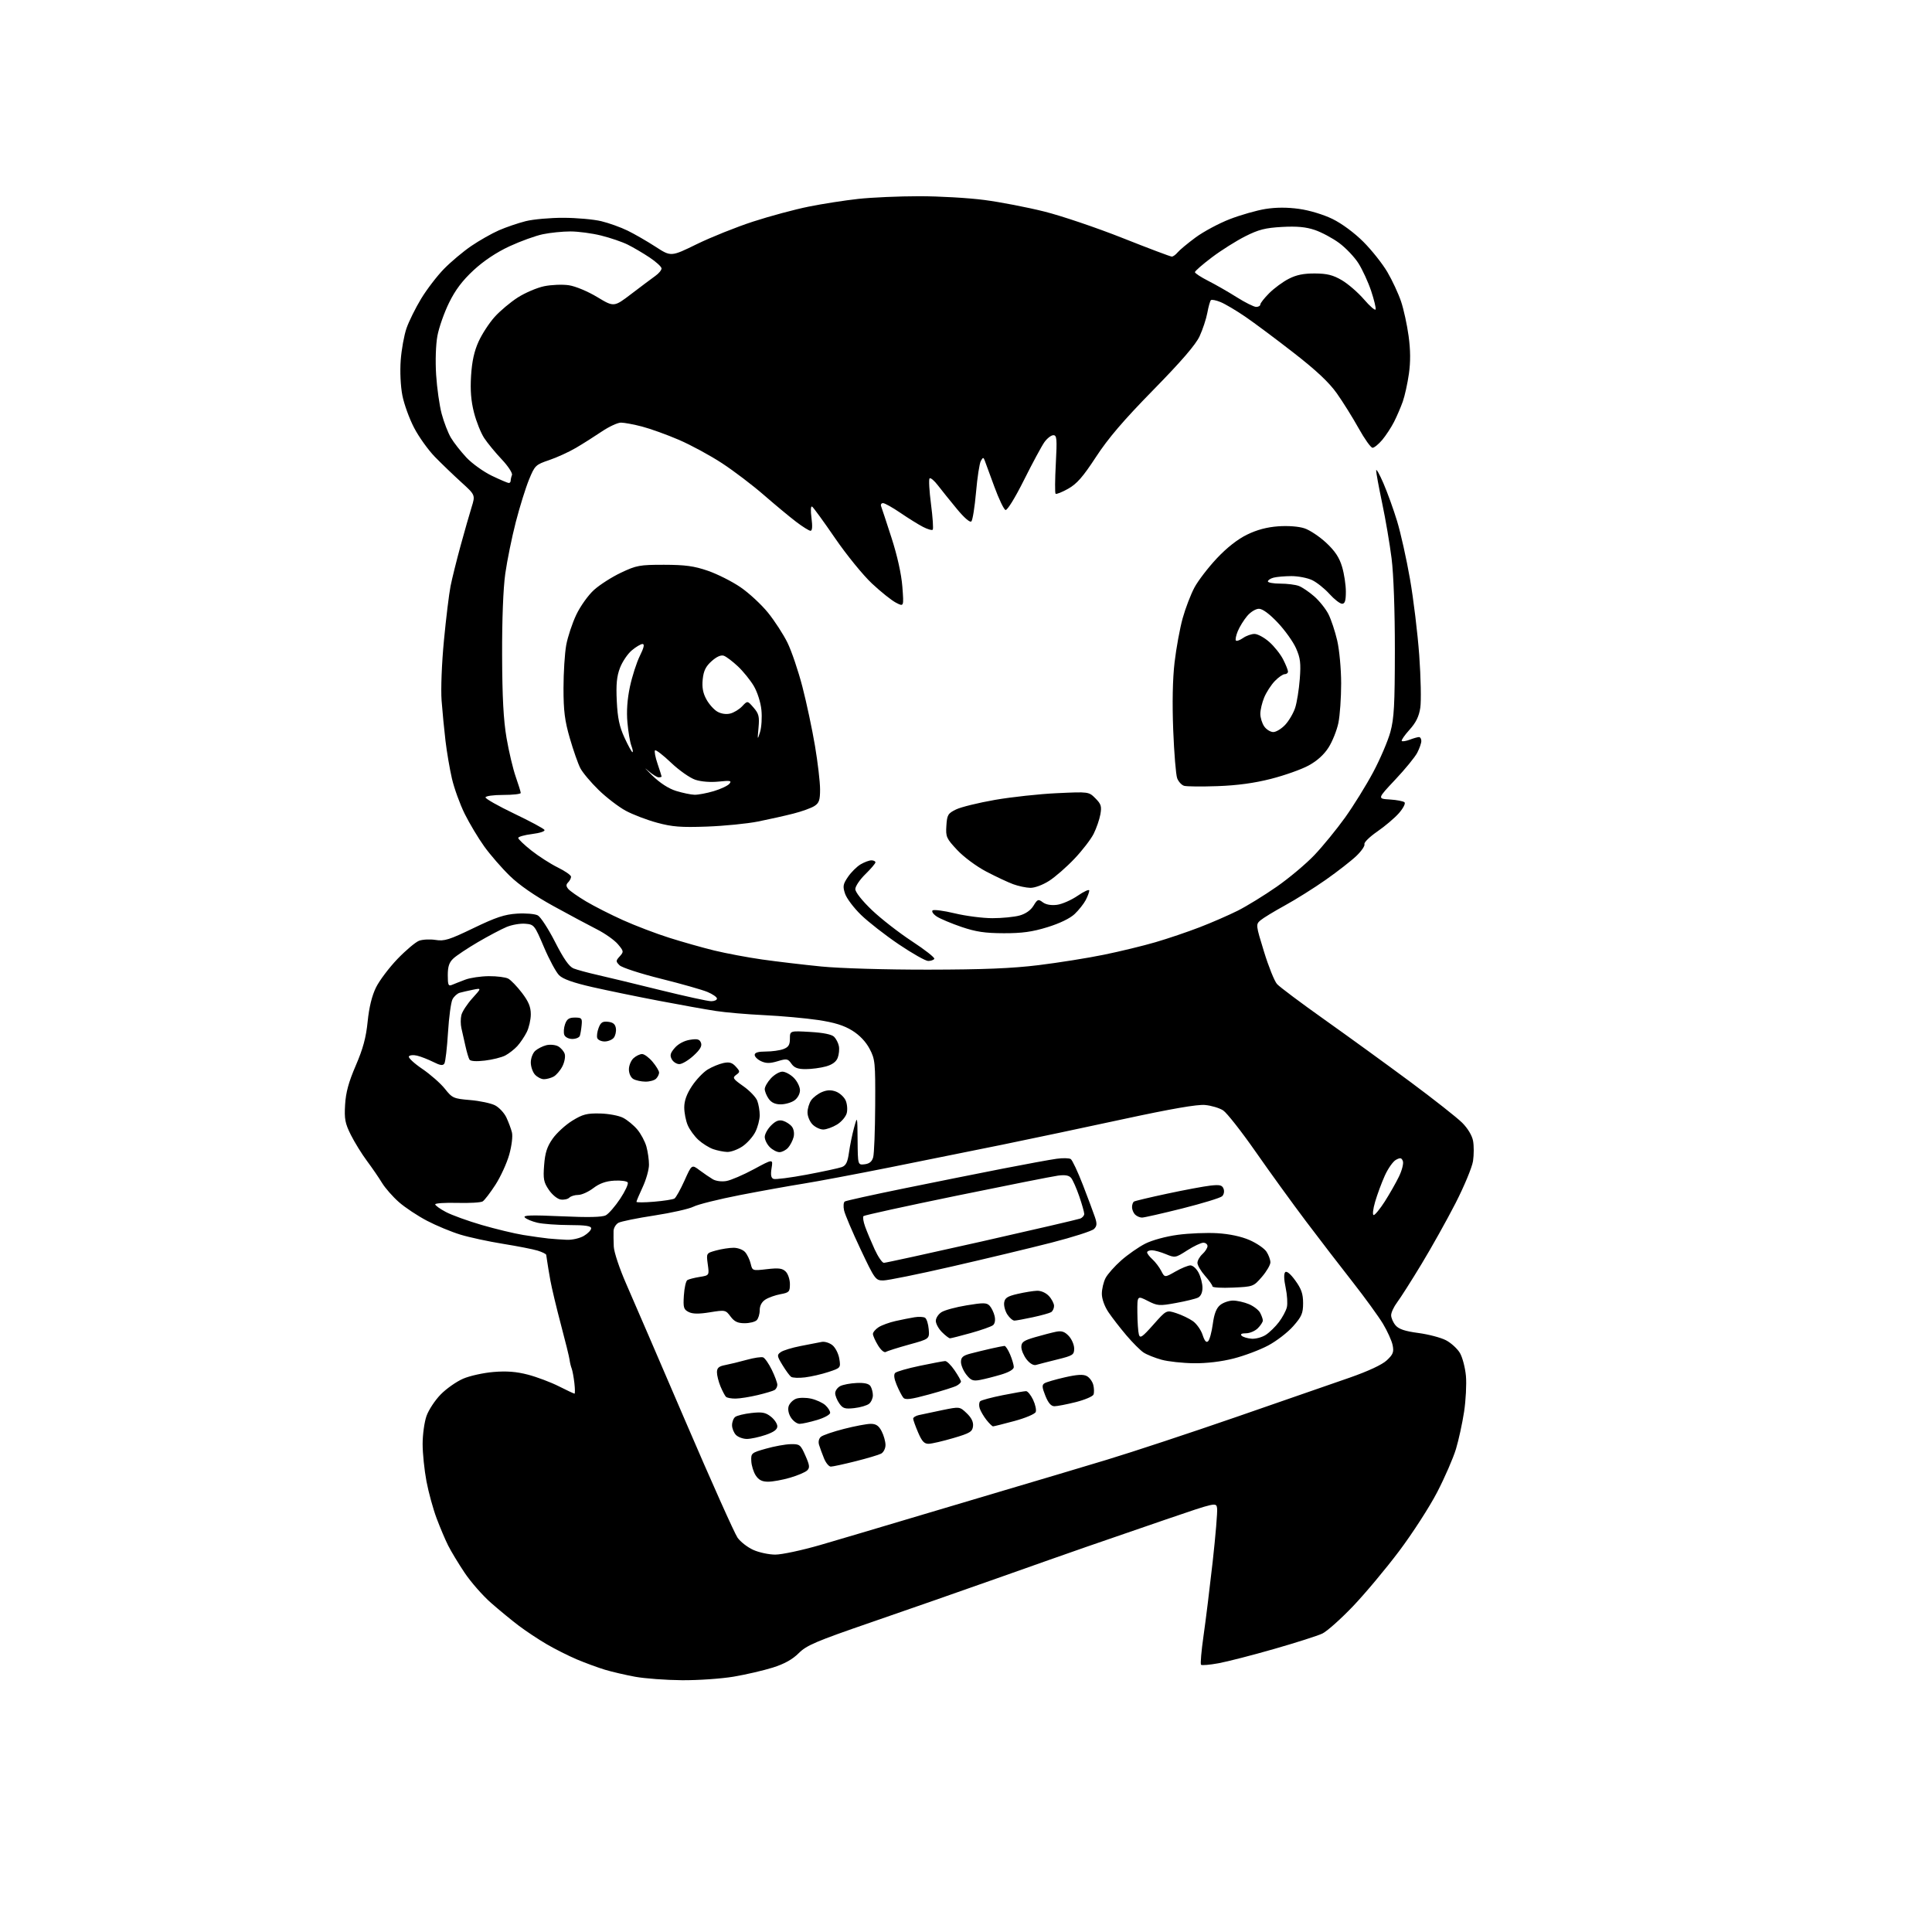<?xml version="1.0" encoding="UTF-8" standalone="no"?>
<svg 
  version="1.1" 
  xmlns="http://www.w3.org/2000/svg" 
  xmlns:xlink="http://www.w3.org/1999/xlink" 
  xmlns:svg="http://www.w3.org/2000/svg"
  xmlns:rdf="http://www.w3.org/1999/02/22-rdf-syntax-ns#"
  xmlns:cc="http://creativecommons.org/ns#"
  xmlns:dc="http://purl.org/dc/elements/1.1/"
  viewBox="0 0 768 768"
  width="768"
  height="768"
>
<style>svg {background-color: white; }</style>"
<path stroke="none" fill="black" fill-rule="evenodd" d="M271.12,667.91C264.73,667.86 256.35,667.24 252.50,666.54C248.65,665.83 243.25,664.58 240.50,663.75C237.75,662.92 232.74,661.08 229.36,659.66C225.99,658.23 220.55,655.50 217.28,653.58C214.01,651.67 209.07,648.39 206.30,646.30C203.53,644.21 198.55,640.12 195.23,637.21C191.91,634.30 187.17,628.90 184.70,625.21C182.23,621.52 179.27,616.63 178.13,614.34C176.98,612.05 174.93,607.20 173.56,603.55C172.19,599.91 170.37,593.30 169.53,588.86C168.69,584.41 168.00,577.74 168.00,574.02C168.00,570.30 168.69,565.28 169.54,562.88C170.39,560.47 172.93,556.61 175.19,554.31C177.45,552.00 181.46,549.19 184.11,548.05C186.75,546.91 192.20,545.71 196.21,545.38C201.47,544.95 205.29,545.25 209.92,546.46C213.45,547.39 218.95,549.46 222.14,551.07C225.33,552.68 228.14,554.00 228.38,554.00C228.61,554.00 228.59,552.09 228.32,549.75C228.05,547.41 227.57,544.83 227.25,544.00C226.92,543.17 226.54,541.60 226.41,540.50C226.27,539.40 224.72,533.10 222.96,526.50C221.21,519.90 219.33,512.02 218.78,509.00C218.24,505.98 217.68,502.60 217.53,501.50C217.38,500.40 217.20,499.20 217.13,498.83C217.06,498.46 215.54,497.70 213.75,497.15C211.96,496.59 205.78,495.38 200.00,494.45C194.22,493.52 186.57,491.87 183.00,490.78C179.43,489.69 173.46,487.22 169.75,485.28C166.04,483.34 161.00,480.00 158.56,477.85C156.12,475.70 153.11,472.27 151.86,470.22C150.62,468.17 147.93,464.25 145.88,461.50C143.83,458.75 140.95,454.09 139.47,451.14C137.18,446.56 136.84,444.82 137.18,439.14C137.47,434.25 138.59,430.14 141.43,423.56C144.31,416.87 145.51,412.46 146.15,406.06C146.73,400.38 147.85,395.81 149.48,392.50C150.84,389.75 154.67,384.68 157.98,381.22C161.30,377.77 165.17,374.51 166.57,373.97C167.98,373.44 170.94,373.29 173.15,373.64C176.64,374.20 178.58,373.59 188.24,368.93C197.12,364.64 200.57,363.50 205.53,363.18C208.94,362.96 212.65,363.28 213.78,363.88C214.90,364.48 218.00,369.25 220.66,374.47C224.06,381.14 226.24,384.26 228.00,384.97C229.38,385.52 233.65,386.68 237.50,387.55C241.35,388.42 252.57,391.13 262.43,393.57C272.30,396.00 281.41,398.00 282.68,398.00C283.96,398.00 285.00,397.53 285.00,396.95C285.00,396.37 283.31,395.19 281.25,394.33C279.19,393.46 270.85,391.09 262.72,389.06C254.60,387.04 247.20,384.63 246.29,383.72C244.75,382.18 244.75,381.93 246.36,380.16C248.00,378.34 247.96,378.11 245.63,375.34C244.28,373.74 240.55,371.09 237.34,369.46C234.13,367.83 226.33,363.66 220.00,360.18C212.58,356.10 206.43,351.85 202.66,348.18C199.45,345.06 194.88,339.80 192.51,336.50C190.13,333.20 186.63,327.35 184.72,323.50C182.82,319.65 180.54,313.35 179.65,309.50C178.76,305.65 177.61,298.90 177.09,294.50C176.57,290.10 175.87,282.90 175.54,278.50C175.20,273.93 175.60,263.63 176.48,254.50C177.32,245.70 178.50,236.03 179.10,233.00C179.70,229.97 181.49,222.78 183.07,217.00C184.65,211.22 186.63,204.31 187.46,201.64C188.97,196.78 188.97,196.78 183.31,191.64C180.20,188.81 175.49,184.29 172.86,181.59C170.23,178.88 166.52,173.71 164.63,170.09C162.73,166.46 160.63,160.67 159.95,157.20C159.23,153.52 158.96,147.70 159.29,143.20C159.60,138.97 160.64,133.25 161.59,130.50C162.54,127.75 165.16,122.46 167.41,118.74C169.66,115.03 173.75,109.69 176.50,106.88C179.25,104.07 184.12,99.98 187.33,97.79C190.53,95.61 195.48,92.80 198.33,91.55C201.17,90.31 205.97,88.67 209.00,87.91C212.03,87.16 218.78,86.56 224.00,86.58C229.22,86.59 235.97,87.20 239.00,87.92C242.03,88.65 246.75,90.34 249.50,91.69C252.25,93.03 257.25,95.92 260.62,98.10C266.74,102.07 266.74,102.07 277.03,97.03C282.69,94.27 292.76,90.23 299.41,88.07C306.06,85.91 316.00,83.23 321.50,82.13C327.00,81.02 335.87,79.64 341.21,79.06C346.55,78.48 357.44,78.00 365.41,78.00C373.38,78.00 385.04,78.67 391.32,79.50C397.60,80.32 408.31,82.39 415.12,84.09C421.93,85.79 435.90,90.52 446.17,94.59C456.44,98.67 465.28,102.00 465.80,102.00C466.33,102.00 467.37,101.25 468.13,100.33C468.88,99.41 472.10,96.73 475.27,94.39C478.45,92.05 484.57,88.77 488.87,87.11C493.17,85.45 499.54,83.63 503.02,83.07C507.23,82.40 511.71,82.38 516.42,83.04C520.54,83.61 526.10,85.29 529.72,87.06C533.40,88.86 538.39,92.55 541.96,96.12C545.28,99.44 549.58,104.86 551.51,108.16C553.45,111.46 555.89,116.72 556.94,119.83C557.99,122.95 559.34,129.13 559.94,133.57C560.70,139.11 560.74,143.81 560.06,148.59C559.52,152.41 558.42,157.38 557.63,159.62C556.84,161.86 555.27,165.50 554.15,167.71C553.02,169.92 550.91,173.14 549.46,174.87C548.01,176.59 546.27,178.00 545.61,178.00C544.94,178.00 542.45,174.51 540.08,170.25C537.71,165.99 533.80,159.73 531.40,156.35C528.33,152.02 523.26,147.25 514.27,140.26C507.25,134.79 498.57,128.32 495.00,125.88C491.43,123.44 487.02,120.83 485.22,120.09C483.41,119.34 481.67,119.00 481.35,119.32C481.02,119.64 480.38,121.91 479.93,124.37C479.47,126.82 478.09,131.00 476.86,133.66C475.31,137.01 469.67,143.56 458.46,155.00C446.64,167.06 440.51,174.23 435.66,181.66C430.47,189.60 428.06,192.35 424.58,194.30C422.13,195.67 419.89,196.56 419.61,196.27C419.32,195.99 419.36,190.63 419.70,184.38C420.23,174.40 420.11,173.00 418.72,173.00C417.85,173.00 416.25,174.25 415.16,175.77C414.08,177.30 410.42,184.07 407.04,190.84C403.47,197.98 400.39,202.96 399.70,202.73C399.05,202.52 397.04,198.32 395.25,193.42C393.45,188.51 391.73,183.82 391.42,183.00C390.95,181.73 390.72,181.76 389.90,183.23C389.36,184.18 388.50,189.77 387.99,195.65C387.47,201.54 386.64,206.76 386.13,207.27C385.58,207.82 383.29,205.84 380.36,202.29C377.69,199.06 374.31,194.86 372.85,192.96C371.40,191.05 369.90,189.80 369.52,190.16C369.15,190.53 369.40,195.14 370.09,200.41C370.78,205.68 371.08,210.25 370.77,210.57C370.45,210.89 368.70,210.38 366.89,209.44C365.08,208.51 361.05,206.00 357.93,203.87C354.81,201.74 351.70,200.00 351.02,200.00C350.34,200.00 350.00,200.56 350.26,201.25C350.53,201.94 352.39,207.61 354.41,213.85C356.71,220.99 358.31,228.18 358.70,233.21C359.31,241.21 359.31,241.21 356.18,239.59C354.45,238.70 350.15,235.27 346.62,231.96C343.09,228.66 336.50,220.56 331.97,213.96C327.45,207.36 323.33,201.70 322.83,201.39C322.28,201.06 322.18,202.90 322.58,205.91C323.02,209.23 322.89,211.00 322.21,211.00C321.63,211.00 319.05,209.39 316.48,207.43C313.90,205.47 308.13,200.67 303.65,196.78C299.17,192.88 291.69,187.19 287.02,184.14C282.36,181.08 274.65,176.90 269.89,174.85C265.13,172.80 258.53,170.42 255.22,169.56C251.92,168.70 248.15,168.00 246.84,168.00C245.54,168.00 242.12,169.58 239.24,171.52C236.37,173.46 231.74,176.39 228.95,178.03C226.17,179.67 221.37,181.86 218.29,182.90C212.92,184.72 212.60,185.02 210.29,190.65C208.97,193.87 206.60,201.45 205.04,207.50C203.48,213.55 201.60,222.78 200.86,228.00C200.03,233.90 199.55,246.22 199.60,260.50C199.65,277.12 200.14,286.22 201.35,293.31C202.27,298.70 203.92,305.66 205.01,308.77C206.10,311.88 207.00,314.78 207.00,315.22C207.00,315.65 203.85,316.00 200.00,316.00C196.07,316.00 193.00,316.43 193.00,316.99C193.00,317.53 198.13,320.43 204.41,323.44C210.69,326.44 216.09,329.34 216.42,329.88C216.77,330.44 214.70,331.14 211.51,331.54C208.48,331.92 206.00,332.62 206.00,333.09C206.00,333.57 208.36,335.82 211.25,338.11C214.14,340.39 218.86,343.42 221.75,344.84C224.64,346.26 227.00,347.91 227.00,348.51C227.00,349.11 226.48,350.12 225.84,350.76C224.97,351.63 224.98,352.27 225.89,353.37C226.56,354.17 229.75,356.40 232.98,358.33C236.21,360.25 242.83,363.61 247.68,365.79C252.53,367.97 260.77,371.12 266.00,372.77C271.23,374.43 279.32,376.72 284.00,377.86C288.68,378.99 297.23,380.60 303.00,381.42C308.77,382.24 319.35,383.49 326.50,384.20C333.94,384.93 352.12,385.47 369.00,385.45C390.82,385.42 402.24,384.96 412.85,383.66C420.74,382.69 432.44,380.83 438.85,379.51C445.26,378.20 454.49,375.96 459.36,374.53C464.23,373.11 472.12,370.44 476.90,368.59C481.68,366.75 488.49,363.78 492.04,362.00C495.60,360.21 502.55,355.94 507.50,352.49C512.45,349.05 519.22,343.36 522.54,339.86C525.86,336.36 531.32,329.68 534.68,325.00C538.03,320.32 543.05,312.22 545.84,307.00C548.63,301.77 551.71,294.57 552.69,291.00C554.17,285.57 554.46,280.23 554.48,258.50C554.49,242.80 553.98,228.34 553.18,222.00C552.45,216.22 550.77,206.32 549.43,200.00C548.10,193.68 547.02,187.82 547.04,187.00C547.06,186.18 548.36,188.47 549.93,192.10C551.50,195.73 553.95,202.50 555.36,207.14C556.78,211.78 559.08,222.09 560.47,230.04C561.87,237.99 563.53,251.70 564.17,260.50C564.80,269.30 564.99,278.67 564.59,281.33C564.06,284.83 562.87,287.24 560.29,290.10C558.32,292.28 556.95,294.28 557.22,294.55C557.50,294.83 558.94,294.59 560.43,294.03C561.91,293.46 563.55,293.00 564.07,293.00C564.58,293.00 565.00,293.70 565.00,294.55C565.00,295.40 564.27,297.51 563.38,299.22C562.50,300.94 558.56,305.76 554.63,309.92C547.50,317.50 547.50,317.50 552.50,317.81C555.25,317.98 557.87,318.49 558.33,318.94C558.78,319.39 557.77,321.33 556.09,323.25C554.40,325.17 550.52,328.46 547.47,330.56C544.43,332.66 542.14,334.91 542.39,335.56C542.64,336.22 541.19,338.33 539.17,340.26C537.15,342.19 531.67,346.46 527.00,349.74C522.33,353.02 515.01,357.61 510.75,359.94C506.48,362.28 502.13,364.93 501.06,365.84C499.17,367.47 499.19,367.68 502.46,378.30C504.28,384.24 506.61,390.03 507.64,391.18C508.66,392.32 517.15,398.68 526.50,405.31C535.85,411.94 551.17,423.06 560.55,430.01C569.93,436.97 579.24,444.31 581.25,446.32C583.44,448.51 585.17,451.38 585.56,453.49C585.93,455.43 585.92,459.05 585.55,461.54C585.17,464.03 582.04,471.56 578.60,478.28C575.15,485.00 569.06,495.90 565.06,502.50C561.07,509.10 556.72,515.93 555.40,517.68C554.08,519.43 553.00,521.75 553.00,522.82C553.00,523.90 553.79,525.71 554.75,526.84C556.03,528.35 558.47,529.17 563.79,529.88C567.80,530.41 572.75,531.71 574.79,532.77C576.83,533.83 579.33,536.12 580.35,537.85C581.36,539.59 582.43,543.68 582.73,546.94C583.02,550.20 582.69,556.61 582.00,561.18C581.30,565.76 579.85,572.42 578.77,576.00C577.69,579.58 574.34,587.29 571.31,593.14C568.29,598.99 561.48,609.53 556.19,616.57C550.90,623.61 542.61,633.52 537.77,638.58C532.93,643.64 527.47,648.50 525.64,649.37C523.81,650.24 515.23,652.98 506.57,655.46C497.91,657.95 487.95,660.51 484.42,661.16C480.90,661.81 477.75,662.08 477.43,661.77C477.11,661.45 477.56,656.31 478.41,650.34C479.27,644.38 480.91,631.08 482.06,620.79C483.20,610.49 484.00,600.97 483.82,599.61C483.50,597.16 483.50,597.16 463.50,604.00C452.50,607.77 438.32,612.65 432.00,614.85C425.68,617.04 409.48,622.75 396.00,627.53C382.52,632.30 360.16,640.12 346.29,644.89C324.28,652.48 320.63,654.03 317.48,657.18C315.00,659.66 311.79,661.44 307.19,662.89C303.51,664.05 296.50,665.67 291.62,666.50C286.73,667.32 277.51,667.96 271.12,667.91zM308.17,617.98C310.73,617.99 318.83,616.26 326.17,614.13C333.50,611.99 347.82,607.75 358.00,604.70C368.18,601.64 386.62,596.16 399.00,592.50C411.38,588.85 429.82,583.35 440.00,580.27C450.18,577.19 473.35,569.53 491.50,563.25C509.65,556.97 529.85,549.96 536.40,547.68C543.91,545.06 549.40,542.50 551.27,540.75C553.78,538.40 554.14,537.47 553.60,534.75C553.24,532.97 551.50,529.12 549.73,526.18C547.95,523.25 542.56,515.82 537.74,509.67C532.91,503.53 524.56,492.65 519.16,485.50C513.77,478.35 504.75,465.90 499.13,457.83C493.50,449.77 487.70,442.38 486.23,441.41C484.76,440.45 481.52,439.48 479.03,439.25C475.94,438.96 465.60,440.76 446.50,444.88C431.10,448.21 409.50,452.77 398.50,455.02C387.50,457.26 367.36,461.33 353.74,464.05C340.12,466.77 324.59,469.69 319.24,470.54C313.88,471.39 302.59,473.42 294.15,475.06C285.71,476.71 277.41,478.77 275.69,479.66C273.98,480.54 266.99,482.12 260.16,483.17C253.33,484.21 246.90,485.52 245.87,486.07C244.84,486.62 243.96,488.07 243.90,489.29C243.85,490.50 243.89,493.30 243.98,495.50C244.08,497.76 246.26,504.29 248.99,510.50C251.65,516.55 262.20,541.03 272.45,564.90C282.69,588.77 292.03,609.63 293.19,611.26C294.35,612.90 297.15,615.07 299.40,616.09C301.66,617.12 305.60,617.97 308.17,617.98zM305.34,589.00C302.94,589.00 301.61,588.33 300.42,586.52C299.53,585.16 298.73,582.59 298.65,580.80C298.50,577.66 298.69,577.50 304.50,575.86C307.80,574.92 312.21,574.12 314.31,574.08C317.90,574.00 318.23,574.26 320.15,578.62C321.86,582.48 321.98,583.44 320.85,584.53C320.11,585.24 317.06,586.54 314.07,587.41C311.08,588.29 307.15,589.00 305.34,589.00zM330.26,583.00C329.51,583.00 328.30,581.54 327.57,579.75C326.84,577.96 325.95,575.55 325.60,574.39C325.21,573.12 325.50,571.83 326.34,571.14C327.09,570.51 331.23,569.09 335.52,568.00C339.81,566.90 344.59,566.00 346.13,566.00C348.24,566.00 349.33,566.74 350.47,568.95C351.31,570.57 352.00,573.03 352.00,574.42C352.00,575.80 351.21,577.34 350.25,577.85C349.29,578.35 344.70,579.72 340.06,580.88C335.42,582.05 331.01,583.00 330.26,583.00zM369.21,573.93C367.42,573.98 366.50,573.01 364.96,569.42C363.88,566.90 363.00,564.43 363.00,563.94C363.00,563.44 364.01,562.80 365.25,562.52C366.49,562.23 370.65,561.35 374.50,560.56C381.50,559.13 381.50,559.13 384.29,561.79C386.18,563.59 386.99,565.27 386.79,566.95C386.54,569.13 385.54,569.73 379.00,571.65C374.88,572.86 370.47,573.89 369.21,573.93zM296.89,572.00C295.38,572.00 293.44,571.29 292.57,570.43C291.71,569.56 291.00,567.82 291.00,566.55C291.00,565.28 291.56,563.80 292.25,563.26C292.94,562.72 295.83,562.01 298.68,561.69C302.94,561.21 304.33,561.47 306.43,563.13C307.85,564.24 309.00,565.97 309.00,566.98C309.00,568.27 307.61,569.28 304.32,570.41C301.75,571.28 298.41,572.00 296.89,572.00zM394.75,567.00C394.42,567.00 393.23,565.84 392.11,564.42C391.00,563.00 389.79,560.93 389.44,559.82C389.09,558.71 389.18,557.44 389.65,557.01C390.12,556.58 394.14,555.50 398.60,554.61C403.05,553.72 407.22,553.00 407.87,553.00C408.51,553.00 409.76,554.53 410.66,556.41C411.55,558.28 412.03,560.47 411.72,561.28C411.41,562.09 407.66,563.68 403.26,564.87C398.92,566.04 395.09,567.00 394.75,567.00zM317.84,566.00C316.85,566.00 315.32,564.90 314.44,563.55C313.47,562.07 313.10,560.26 313.50,558.99C313.87,557.83 315.20,556.50 316.45,556.02C317.71,555.54 320.40,555.53 322.44,555.99C324.48,556.45 327.01,557.61 328.07,558.57C329.13,559.53 330.00,560.90 330.00,561.62C330.00,562.33 327.67,563.61 324.82,564.46C321.97,565.31 318.83,566.00 317.84,566.00zM339.64,559.74C335.89,560.16 335.04,559.90 333.64,557.89C332.74,556.61 332.00,554.77 332.00,553.81C332.00,552.85 332.89,551.60 333.97,551.01C335.06,550.43 338.01,549.87 340.53,549.76C343.64,549.62 345.41,550.03 346.04,551.03C346.55,551.84 346.98,553.46 346.98,554.63C346.99,555.80 346.32,557.32 345.50,558.00C344.67,558.69 342.04,559.47 339.64,559.74zM419.15,559.00C417.82,559.00 416.70,557.71 415.55,554.84C414.21,551.48 414.14,550.53 415.20,549.87C415.91,549.42 419.55,548.36 423.28,547.51C428.20,546.39 430.60,546.25 432.02,547.01C433.10,547.59 434.26,549.17 434.60,550.53C434.94,551.88 434.98,553.61 434.69,554.35C434.41,555.10 431.23,556.45 427.63,557.36C424.03,558.26 420.22,559.00 419.15,559.00zM369.30,554.31C362.07,556.29 359.88,556.57 359.07,555.59C358.51,554.91 357.33,552.63 356.45,550.54C355.41,548.05 355.20,546.40 355.85,545.75C356.39,545.21 360.80,543.94 365.66,542.93C370.52,541.91 375.05,541.06 375.71,541.04C376.38,541.02 378.07,542.68 379.46,544.73C380.86,546.78 382.00,548.79 382.00,549.20C382.00,549.60 381.21,550.35 380.25,550.86C379.29,551.38 374.36,552.93 369.30,554.31zM292.42,555.96C290.72,555.98 288.99,555.66 288.58,555.25C288.16,554.84 287.19,552.98 286.41,551.13C285.64,549.27 285.00,546.74 285.00,545.51C285.00,543.77 285.73,543.12 288.25,542.64C290.04,542.30 293.88,541.37 296.79,540.56C299.70,539.75 302.65,539.31 303.36,539.58C304.06,539.85 305.62,542.10 306.82,544.56C308.02,547.03 309.00,549.69 309.00,550.47C309.00,551.25 308.51,552.18 307.92,552.55C307.32,552.92 304.29,553.83 301.17,554.57C298.05,555.32 294.11,555.94 292.42,555.96zM389.56,548.55C386.79,549.07 385.94,548.74 384.14,546.45C382.96,544.95 382.00,542.68 382.00,541.40C382.00,539.56 382.78,538.87 385.75,538.08C387.81,537.54 391.52,536.63 394.00,536.07C396.48,535.51 398.86,535.04 399.30,535.02C399.74,535.01 400.75,536.56 401.55,538.47C402.35,540.38 403.00,542.61 403.00,543.43C403.00,544.36 401.09,545.49 397.92,546.43C395.13,547.26 391.37,548.22 389.56,548.55zM320.00,547.53C317.52,547.84 315.03,547.73 314.45,547.29C313.87,546.86 312.33,544.75 311.03,542.61C308.85,539.02 308.79,538.62 310.34,537.50C311.26,536.82 314.82,535.73 318.26,535.06C321.69,534.40 325.47,533.66 326.65,533.43C327.83,533.20 329.75,533.80 330.93,534.76C332.10,535.72 333.32,538.13 333.64,540.13C334.22,543.74 334.18,543.78 329.36,545.37C326.69,546.26 322.48,547.23 320.00,547.53zM411.85,542.58C410.85,542.88 409.37,542.02 408.10,540.40C406.95,538.93 406.00,536.70 406.00,535.44C406.00,533.52 406.89,532.88 411.47,531.55C414.47,530.68 418.24,529.70 419.84,529.38C422.05,528.94 423.24,529.35 424.87,531.09C426.04,532.35 427.00,534.59 427.00,536.07C427.00,538.56 426.50,538.88 420.25,540.42C416.54,541.34 412.76,542.31 411.85,542.58zM474.59,541.91C470.14,541.86 464.35,541.23 461.72,540.51C459.09,539.78 455.89,538.50 454.60,537.66C453.32,536.82 450.23,533.73 447.75,530.81C445.27,527.89 442.06,523.75 440.62,521.61C439.07,519.31 438.00,516.33 438.00,514.31C438.00,512.44 438.66,509.62 439.47,508.06C440.27,506.51 443.09,503.33 445.72,501.01C448.35,498.69 452.64,495.70 455.26,494.37C458.01,492.98 463.47,491.49 468.17,490.86C472.65,490.25 479.73,489.97 483.91,490.22C488.72,490.51 493.41,491.51 496.70,492.94C499.56,494.19 502.60,496.27 503.45,497.57C504.30,498.87 505.00,500.77 505.00,501.80C505.00,502.83 503.48,505.42 501.63,507.57C498.29,511.43 498.16,511.48 490.13,511.84C485.66,512.05 481.99,511.83 481.98,511.36C481.98,510.89 480.63,508.98 478.98,507.11C477.34,505.25 476.00,502.96 476.00,502.02C476.00,501.08 476.90,499.50 478.00,498.50C479.10,497.50 480.00,496.08 480.00,495.35C480.00,494.61 479.25,494.00 478.34,494.00C477.42,494.00 474.54,495.37 471.92,497.05C467.28,500.03 467.09,500.06 463.46,498.55C461.42,497.70 458.91,497.00 457.88,497.00C456.85,497.00 456.00,497.38 456.00,497.85C456.00,498.31 456.95,499.55 458.10,500.59C459.26,501.64 460.83,503.71 461.60,505.19C462.99,507.89 462.99,507.89 467.25,505.46C469.59,504.12 472.28,503.02 473.22,503.01C474.17,503.01 475.64,504.33 476.47,505.95C477.31,507.57 478.00,510.26 478.00,511.92C478.00,513.79 477.34,515.26 476.25,515.81C475.29,516.29 471.33,517.26 467.45,517.96C460.84,519.17 460.14,519.11 456.24,517.12C452.07,515.00 452.07,515.00 452.12,521.75C452.15,525.46 452.42,529.39 452.72,530.47C453.19,532.15 454.02,531.59 458.47,526.58C463.66,520.73 463.66,520.73 467.58,522.00C469.74,522.70 472.71,524.12 474.18,525.16C475.65,526.19 477.39,528.64 478.04,530.61C478.86,533.12 479.53,533.87 480.27,533.13C480.85,532.55 481.68,529.47 482.11,526.29C482.66,522.21 483.53,519.99 485.06,518.75C486.25,517.79 488.54,517.00 490.14,517.00C491.75,517.00 494.59,517.64 496.45,518.42C498.31,519.19 500.33,520.74 500.92,521.85C501.51,522.96 502.00,524.35 502.00,524.93C502.00,525.52 501.10,526.90 500.00,528.00C498.90,529.10 496.78,530.00 495.30,530.00C493.56,530.00 492.94,530.34 493.57,530.97C494.10,531.50 495.88,532.03 497.52,532.16C499.16,532.28 501.71,531.59 503.19,530.62C504.67,529.65 507.01,527.37 508.38,525.56C509.76,523.75 511.18,521.11 511.54,519.69C511.90,518.27 511.68,514.76 511.07,511.88C510.37,508.62 510.30,506.30 510.89,505.71C511.47,505.13 512.99,506.38 514.91,509.04C517.32,512.36 518.00,514.33 518.00,518.01C518.00,522.07 517.45,523.34 514.07,527.18C511.91,529.64 507.44,533.09 504.13,534.85C500.83,536.61 494.65,538.94 490.40,540.02C485.57,541.26 479.65,541.97 474.59,541.91zM352.14,537.42C351.50,537.81 350.17,536.69 349.02,534.80C347.91,532.98 347.01,530.95 347.00,530.27C347.00,529.60 348.01,528.39 349.25,527.59C350.49,526.79 353.52,525.68 356.00,525.13C358.48,524.57 361.87,523.90 363.55,523.63C365.22,523.35 367.10,523.45 367.72,523.83C368.35,524.21 369.00,526.27 369.18,528.39C369.50,532.25 369.50,532.25 361.37,534.49C356.90,535.73 352.74,537.04 352.14,537.42zM377.64,532.00C377.24,532.00 375.80,530.90 374.45,529.55C373.10,528.20 372.00,526.18 372.00,525.07C372.00,523.96 373.01,522.40 374.25,521.61C375.49,520.81 379.99,519.59 384.27,518.89C390.92,517.79 392.23,517.81 393.39,519.05C394.14,519.85 395.03,521.69 395.37,523.14C395.74,524.72 395.49,526.17 394.74,526.78C394.06,527.33 390.10,528.73 385.94,529.89C381.78,531.05 378.04,532.00 377.64,532.00zM296.00,526.00C293.25,526.00 291.91,525.36 290.40,523.33C288.44,520.71 288.27,520.68 282.18,521.66C277.72,522.38 275.33,522.34 273.73,521.53C271.76,520.53 271.54,519.76 271.85,514.95C272.04,511.95 272.66,509.21 273.23,508.86C273.81,508.50 276.00,507.94 278.12,507.60C281.96,506.98 281.96,506.98 281.35,502.57C280.75,498.16 280.75,498.16 284.63,497.09C286.76,496.50 289.89,496.01 291.60,496.01C293.30,496.00 295.37,496.78 296.21,497.75C297.05,498.71 298.04,500.78 298.41,502.34C299.08,505.17 299.12,505.18 304.89,504.51C309.58,503.97 311.01,504.16 312.35,505.49C313.26,506.40 314.00,508.64 314.00,510.46C314.00,513.50 313.69,513.83 310.25,514.46C308.19,514.84 305.49,515.80 304.25,516.60C302.80,517.53 302.00,519.04 302.00,520.82C302.00,522.35 301.46,524.14 300.80,524.80C300.14,525.46 297.98,526.00 296.00,526.00zM403.27,524.96C402.60,524.98 401.33,523.90 400.45,522.56C399.57,521.21 398.99,519.08 399.17,517.81C399.44,515.95 400.46,515.28 404.50,514.35C407.25,513.71 410.72,513.15 412.21,513.10C413.81,513.04 415.76,513.90 416.96,515.19C418.08,516.39 419.00,518.17 419.00,519.13C419.00,520.09 418.48,521.20 417.84,521.60C417.20,521.99 413.94,522.90 410.59,523.62C407.24,524.34 403.95,524.95 403.27,524.96zM351.10,509.00C348.05,509.00 347.76,508.60 342.07,496.56C338.83,489.71 335.89,482.78 335.53,481.15C335.18,479.52 335.31,477.93 335.82,477.61C336.34,477.29 346.83,474.97 359.13,472.46C371.43,469.95 389.15,466.40 398.50,464.57C407.85,462.74 417.52,460.97 420.00,460.63C422.48,460.28 425.01,460.34 425.64,460.75C426.27,461.16 428.43,465.77 430.46,471.00C432.48,476.23 434.63,481.98 435.24,483.79C436.14,486.43 436.07,487.36 434.89,488.54C434.08,489.35 426.46,491.79 417.96,493.97C409.46,496.15 391.64,500.42 378.37,503.46C365.10,506.51 352.83,509.00 351.10,509.00zM351.36,502.00C352.03,502.00 369.49,498.18 390.17,493.52C410.84,488.85 428.48,484.75 429.38,484.41C430.27,484.07 431.00,483.23 431.00,482.55C431.00,481.87 430.10,478.70 429.01,475.52C427.91,472.33 426.46,469.06 425.79,468.25C424.93,467.22 423.40,466.95 420.54,467.33C418.32,467.63 400.16,471.23 380.19,475.33C360.22,479.43 343.59,483.07 343.25,483.42C342.90,483.77 343.20,485.66 343.91,487.62C344.62,489.59 346.31,493.63 347.67,496.60C349.03,499.57 350.69,502.00 351.36,502.00zM225.35,492.84C227.46,492.93 230.50,492.23 232.10,491.28C233.69,490.34 235.00,488.99 235.00,488.28C235.00,487.34 232.70,486.99 226.25,486.98C221.44,486.96 215.76,486.55 213.63,486.05C211.50,485.56 209.25,484.62 208.63,483.97C207.76,483.06 211.11,482.95 223.13,483.49C233.94,483.98 239.40,483.86 240.83,483.09C241.97,482.48 244.54,479.52 246.53,476.52C248.52,473.52 249.87,470.61 249.53,470.05C249.19,469.49 246.76,469.17 244.13,469.33C240.81,469.53 238.29,470.44 235.84,472.31C233.90,473.79 231.21,475.00 229.86,475.00C228.51,475.00 226.91,475.49 226.32,476.08C225.72,476.68 224.18,477.02 222.90,476.83C221.60,476.65 219.52,474.96 218.19,473.00C216.12,469.96 215.87,468.67 216.30,463.13C216.68,458.23 217.46,455.81 219.68,452.65C221.26,450.40 224.76,447.19 227.45,445.52C231.61,442.95 233.26,442.52 238.49,442.63C241.89,442.70 246.01,443.47 247.70,444.35C249.38,445.22 251.92,447.31 253.34,449.00C254.76,450.68 256.39,453.74 256.96,455.78C257.52,457.83 257.99,461.07 257.98,463.00C257.98,464.93 256.86,468.91 255.49,471.85C254.12,474.79 253.00,477.44 253.00,477.74C253.00,478.04 256.15,478.03 260.00,477.70C263.85,477.38 267.49,476.81 268.10,476.44C268.70,476.07 270.49,472.86 272.09,469.31C274.98,462.85 274.98,462.85 278.08,465.18C279.79,466.45 282.15,468.07 283.34,468.77C284.58,469.50 286.89,469.80 288.76,469.47C290.55,469.16 295.46,467.05 299.67,464.78C307.32,460.65 307.32,460.65 306.71,464.38C306.28,467.05 306.50,468.25 307.48,468.63C308.24,468.92 314.18,468.16 320.68,466.94C327.18,465.72 333.47,464.36 334.65,463.93C336.30,463.31 336.95,461.97 337.48,458.15C337.86,455.41 338.76,450.99 339.49,448.33C340.82,443.50 340.82,443.50 340.91,453.32C341.00,463.13 341.00,463.13 343.71,462.82C345.61,462.59 346.63,461.75 347.11,460.00C347.49,458.62 347.85,449.36 347.90,439.41C347.99,422.29 347.87,421.08 345.67,416.91C344.18,414.09 341.69,411.47 338.76,409.66C335.44,407.61 331.68,406.44 325.18,405.47C320.23,404.74 310.63,403.87 303.84,403.54C297.06,403.22 288.35,402.47 284.50,401.87C280.65,401.28 270.52,399.47 262.00,397.84C253.47,396.22 241.55,393.76 235.50,392.39C227.91,390.66 223.81,389.21 222.27,387.69C221.05,386.49 218.33,381.45 216.23,376.50C212.49,367.71 212.32,367.49 208.80,367.20C206.82,367.03 203.46,367.61 201.35,368.50C199.23,369.38 194.12,372.09 189.98,374.51C185.85,376.93 181.46,379.85 180.23,381.00C178.55,382.56 178.00,384.21 178.00,387.65C178.00,391.61 178.23,392.12 179.75,391.47C180.71,391.06 183.07,390.14 185.00,389.41C186.93,388.68 191.12,388.07 194.32,388.04C197.51,388.02 200.99,388.46 202.03,389.02C203.08,389.58 205.53,392.12 207.47,394.66C210.12,398.13 211.00,400.26 211.00,403.19C211.00,405.34 210.27,408.54 209.38,410.30C208.49,412.06 206.81,414.56 205.63,415.85C204.46,417.13 202.30,418.81 200.84,419.58C199.37,420.34 195.72,421.25 192.72,421.60C189.29,422.01 187.03,421.85 186.62,421.19C186.26,420.61 185.54,418.19 185.02,415.82C184.51,413.44 183.79,410.27 183.43,408.77C183.07,407.27 183.06,404.89 183.41,403.49C183.76,402.09 185.72,399.10 187.76,396.84C191.47,392.74 191.47,392.74 187.98,393.44C186.07,393.83 183.71,394.37 182.75,394.64C181.79,394.91 180.50,396.07 179.88,397.22C179.27,398.37 178.46,404.31 178.09,410.42C177.71,416.53 177.07,422.09 176.65,422.76C176.07,423.69 175.01,423.55 172.20,422.13C170.16,421.12 167.29,419.99 165.81,419.64C164.33,419.28 162.86,419.42 162.54,419.94C162.21,420.46 164.61,422.70 167.86,424.90C171.11,427.11 175.15,430.67 176.85,432.81C179.78,436.51 180.28,436.73 186.89,437.29C190.72,437.61 195.17,438.56 196.79,439.39C198.41,440.23 200.43,442.39 201.29,444.21C202.14,446.02 203.14,448.69 203.50,450.14C203.88,451.65 203.42,455.44 202.43,458.98C201.47,462.39 199.00,467.78 196.94,470.97C194.88,474.15 192.60,477.13 191.87,477.58C191.13,478.04 186.59,478.30 181.77,478.17C176.94,478.04 173.00,478.30 173.00,478.74C173.00,479.18 174.91,480.56 177.25,481.79C179.59,483.03 186.00,485.35 191.50,486.95C197.00,488.55 204.43,490.34 208.00,490.92C211.57,491.50 216.07,492.13 218.00,492.33C219.93,492.52 223.23,492.75 225.35,492.84zM453.95,484.01C453.10,484.00 451.86,483.46 451.20,482.80C450.54,482.14 450.00,480.82 450.00,479.86C450.00,478.90 450.35,477.90 450.78,477.64C451.21,477.37 457.17,475.95 464.03,474.49C470.89,473.02 478.57,471.59 481.10,471.30C484.90,470.87 485.82,471.09 486.39,472.56C486.78,473.58 486.52,474.87 485.79,475.54C485.08,476.19 477.98,478.36 470.00,480.37C462.02,482.37 454.80,484.01 453.95,484.01zM546.07,483.00C546.59,483.00 548.57,480.58 550.47,477.62C552.36,474.65 554.90,470.20 556.10,467.72C557.31,465.24 558.01,462.47 557.66,461.56C557.15,460.22 556.64,460.12 554.92,461.04C553.76,461.66 551.76,464.50 550.48,467.34C549.20,470.18 547.47,474.86 546.63,477.75C545.77,480.70 545.53,483.00 546.07,483.00zM289.10,457.92C287.67,457.88 285.15,457.37 283.50,456.80C281.85,456.22 279.21,454.57 277.63,453.13C276.05,451.68 274.13,449.05 273.38,447.28C272.62,445.51 272.00,442.33 272.00,440.20C272.00,437.57 272.97,434.87 275.07,431.71C276.76,429.16 279.57,426.21 281.32,425.15C283.07,424.08 285.88,422.93 287.56,422.57C289.92,422.07 291.05,422.40 292.48,423.98C294.23,425.91 294.24,426.11 292.62,427.29C291.07,428.42 291.36,428.87 295.47,431.77C297.99,433.54 300.49,436.15 301.02,437.56C301.56,438.97 302.00,441.56 302.00,443.32C302.00,445.07 301.21,448.07 300.25,449.98C299.29,451.89 296.97,454.48 295.10,455.73C293.23,456.98 290.53,457.96 289.10,457.92zM309.85,458.00C308.83,458.00 307.10,457.10 306.00,456.00C304.90,454.90 304.00,453.08 304.00,451.95C304.00,450.83 305.13,448.78 306.52,447.39C308.35,445.56 309.64,445.06 311.27,445.54C312.49,445.90 314.08,446.94 314.79,447.85C315.54,448.81 315.83,450.55 315.47,452.00C315.12,453.38 314.13,455.29 313.27,456.25C312.40,457.21 310.86,458.00 309.85,458.00zM327.25,449.00C326.01,449.00 324.10,448.10 323.00,447.00C321.90,445.90 321.00,443.75 321.00,442.22C321.00,440.69 321.66,438.51 322.46,437.36C323.26,436.21 325.21,434.74 326.78,434.09C328.81,433.25 330.41,433.21 332.33,433.93C333.81,434.50 335.53,436.06 336.14,437.41C336.75,438.75 336.96,441.02 336.60,442.46C336.24,443.89 334.50,445.95 332.72,447.03C330.95,448.11 328.49,448.99 327.25,449.00zM310.33,439.00C308.14,439.00 306.62,438.29 305.56,436.78C304.70,435.56 304.00,433.82 304.00,432.92C304.00,432.03 305.10,430.10 306.45,428.65C307.80,427.19 309.85,426.00 311.00,426.00C312.15,426.00 314.20,427.10 315.55,428.45C316.90,429.80 318.00,432.03 318.00,433.40C318.00,434.84 317.06,436.54 315.78,437.44C314.56,438.30 312.11,439.00 310.33,439.00zM256.55,429.97C254.87,429.95 252.71,429.48 251.75,428.92C250.74,428.33 250.00,426.71 250.00,425.11C250.00,423.57 250.82,421.57 251.83,420.65C252.83,419.74 254.37,419.00 255.24,419.00C256.11,419.00 257.99,420.38 259.41,422.08C260.83,423.77 262.00,425.70 262.00,426.38C262.00,427.05 261.46,428.14 260.80,428.80C260.14,429.46 258.23,429.99 256.55,429.97zM216.22,429.00C215.17,429.00 213.57,428.18 212.65,427.17C211.74,426.17 211.00,423.99 211.00,422.33C211.00,420.67 211.79,418.60 212.75,417.73C213.71,416.87 215.70,415.86 217.16,415.49C218.62,415.13 220.73,415.32 221.84,415.91C222.95,416.51 224.14,417.88 224.48,418.95C224.82,420.02 224.40,422.26 223.54,423.92C222.68,425.58 221.11,427.40 220.06,427.97C219.00,428.54 217.27,429.00 216.22,429.00zM320.31,424.99C317.13,425.00 315.74,424.47 314.59,422.83C313.20,420.84 312.75,420.76 309.12,421.85C306.08,422.76 304.56,422.76 302.58,421.86C301.16,421.21 300.00,420.08 300.00,419.34C300.00,418.42 301.40,418.00 304.43,418.00C306.87,418.00 310.02,417.56 311.43,417.02C313.44,416.26 314.00,415.36 314.00,412.90C314.00,409.74 314.00,409.74 322.05,410.21C327.27,410.51 330.62,411.19 331.57,412.14C332.38,412.95 333.24,414.62 333.47,415.86C333.71,417.10 333.50,419.19 333.00,420.50C332.40,422.08 330.81,423.24 328.30,423.93C326.21,424.51 322.61,424.99 320.31,424.99zM270.05,423.00C268.96,423.00 267.60,422.13 267.03,421.06C266.21,419.52 266.46,418.58 268.25,416.53C269.60,414.97 271.99,413.69 274.23,413.34C277.23,412.86 278.10,413.09 278.65,414.53C279.14,415.81 278.31,417.25 275.68,419.65C273.67,421.49 271.14,423.00 270.05,423.00zM240.35,414.00C239.02,414.00 237.71,413.40 237.43,412.67C237.15,411.94 237.39,410.11 237.96,408.61C238.80,406.40 239.53,405.93 241.75,406.18C243.74,406.41 244.59,407.14 244.83,408.81C245.01,410.07 244.61,411.76 243.95,412.56C243.29,413.35 241.67,414.00 240.35,414.00zM227.50,413.00C226.06,413.00 224.66,412.29 224.32,411.38C223.98,410.49 224.11,408.58 224.62,407.13C225.34,405.09 226.21,404.50 228.52,404.50C231.23,404.50 231.47,404.77 231.21,407.50C231.06,409.15 230.73,411.06 230.50,411.75C230.26,412.44 228.91,413.00 227.50,413.00zM368.97,382.00C367.92,382.00 362.66,379.02 357.28,375.39C351.90,371.75 345.14,366.48 342.26,363.68C339.38,360.88 336.52,357.08 335.92,355.24C334.95,352.33 335.11,351.47 337.11,348.54C338.37,346.70 340.62,344.47 342.11,343.59C343.59,342.72 345.53,342.00 346.40,342.00C347.28,342.00 348.00,342.36 348.00,342.80C348.00,343.24 346.20,345.35 344.00,347.50C341.80,349.65 340.00,352.32 340.00,353.43C340.00,354.63 342.70,358.04 346.56,361.74C350.17,365.19 357.35,370.78 362.52,374.17C367.69,377.55 371.69,380.70 371.40,381.16C371.12,381.62 370.02,382.00 368.97,382.00zM399.00,370.97C391.55,370.95 387.92,370.41 382.19,368.46C378.17,367.09 373.76,365.23 372.39,364.34C371.02,363.44 370.26,362.35 370.70,361.92C371.14,361.49 375.10,362.00 379.50,363.06C383.90,364.12 390.65,364.99 394.50,364.99C398.35,364.99 403.21,364.51 405.30,363.93C407.71,363.26 409.74,361.84 410.83,360.04C412.42,357.43 412.72,357.32 414.53,358.68C415.78,359.61 417.84,359.98 420.16,359.68C422.18,359.42 425.89,357.79 428.41,356.06C430.94,354.32 433.00,353.40 433.00,354.00C433.00,354.61 432.37,356.31 431.59,357.80C430.81,359.28 428.84,361.77 427.21,363.32C425.38,365.07 421.24,367.07 416.37,368.57C410.33,370.43 406.29,370.99 399.00,370.97zM409.55,352.93C407.87,352.89 404.81,352.24 402.74,351.48C400.67,350.72 395.85,348.45 392.03,346.45C388.13,344.40 383.06,340.64 380.49,337.88C376.20,333.30 375.91,332.66 376.20,328.23C376.47,323.93 376.82,323.34 380.04,321.77C381.98,320.82 388.96,319.11 395.54,317.96C402.12,316.82 413.19,315.62 420.15,315.30C432.80,314.71 432.80,314.71 435.44,317.35C437.71,319.62 437.99,320.53 437.41,323.75C437.04,325.81 435.83,329.28 434.74,331.46C433.65,333.63 430.22,338.09 427.12,341.35C424.03,344.62 419.50,348.58 417.05,350.15C414.50,351.78 411.31,352.97 409.55,352.93zM281.00,328.58C270.67,328.95 267.23,328.68 261.19,327.04C257.17,325.95 251.56,323.81 248.73,322.28C245.90,320.75 241.04,317.02 237.94,314.00C234.84,310.98 231.57,307.08 230.68,305.34C229.78,303.61 227.91,298.27 226.52,293.48C224.49,286.48 224.00,282.58 224.00,273.57C224.00,267.41 224.49,259.70 225.08,256.43C225.68,253.17 227.48,247.74 229.08,244.37C230.69,240.98 233.83,236.58 236.12,234.51C238.39,232.46 243.23,229.36 246.88,227.64C253.00,224.74 254.29,224.50 264.00,224.51C272.39,224.53 275.88,225.00 281.36,226.88C285.13,228.18 290.98,231.12 294.36,233.43C297.74,235.74 302.66,240.30 305.30,243.56C307.94,246.83 311.43,252.20 313.04,255.50C314.66,258.80 317.33,266.68 318.97,273.00C320.61,279.32 322.86,289.90 323.97,296.50C325.08,303.10 325.99,310.85 325.99,313.73C326.00,318.05 325.61,319.20 323.75,320.40C322.51,321.20 318.76,322.56 315.41,323.41C312.05,324.27 305.75,325.68 301.41,326.55C297.06,327.42 287.88,328.33 281.00,328.58zM276.07,315.93C277.48,315.97 280.91,315.32 283.70,314.50C286.48,313.67 289.30,312.35 289.95,311.56C290.96,310.34 290.34,310.21 285.71,310.69C282.45,311.03 278.74,310.74 276.41,309.97C274.27,309.26 269.93,306.21 266.75,303.18C263.58,300.16 260.71,297.95 260.38,298.29C260.05,298.62 260.50,301.02 261.39,303.62C262.27,306.23 263.00,308.50 263.00,308.68C263.00,308.86 262.46,309.00 261.80,309.00C261.14,309.00 259.20,307.76 257.49,306.25C255.78,304.74 256.57,305.63 259.24,308.24C262.37,311.28 265.78,313.49 268.80,314.42C271.39,315.21 274.66,315.89 276.07,315.93zM484.00,312.50C477.68,312.73 471.69,312.67 470.69,312.37C469.70,312.07 468.47,310.73 467.95,309.38C467.44,308.03 466.73,299.40 466.37,290.21C465.95,279.44 466.14,269.87 466.91,263.29C467.57,257.68 469.01,249.80 470.12,245.79C471.23,241.79 473.35,236.27 474.82,233.53C476.29,230.80 480.29,225.59 483.69,221.97C487.66,217.74 491.96,214.36 495.69,212.54C499.63,210.61 503.61,209.55 508.10,209.22C512.06,208.94 516.26,209.26 518.55,210.02C520.66,210.71 524.55,213.31 527.20,215.78C530.71,219.06 532.41,221.64 533.50,225.32C534.33,228.09 535.00,232.53 535.00,235.18C535.00,238.80 534.63,240.00 533.50,240.00C532.67,240.00 530.41,238.25 528.47,236.10C526.54,233.96 523.43,231.48 521.58,230.60C519.72,229.72 516.02,229.01 513.35,229.01C510.68,229.02 507.49,229.30 506.25,229.63C505.01,229.96 504.00,230.63 504.00,231.12C504.00,231.60 506.22,232.00 508.93,232.00C511.65,232.00 514.97,232.42 516.32,232.93C517.67,233.45 520.43,235.32 522.45,237.09C524.47,238.86 527.00,242.03 528.07,244.13C529.14,246.24 530.71,250.96 531.56,254.62C532.42,258.31 533.12,265.90 533.13,271.64C533.13,277.34 532.64,284.42 532.03,287.38C531.41,290.33 529.66,294.72 528.13,297.13C526.32,299.98 523.56,302.48 520.19,304.30C517.36,305.85 510.64,308.23 505.27,309.60C498.62,311.30 491.83,312.22 484.00,312.50zM251.42,299.00C251.71,299.00 251.51,297.85 250.98,296.44C250.44,295.03 249.73,290.87 249.41,287.19C249.01,282.75 249.35,277.97 250.40,273.00C251.28,268.88 253.05,263.36 254.34,260.75C255.96,257.48 256.30,256.00 255.42,256.00C254.73,256.00 252.80,257.14 251.15,258.53C249.50,259.92 247.38,263.05 246.45,265.50C245.16,268.86 244.86,272.06 245.18,278.72C245.51,285.46 246.22,288.84 248.25,293.25C249.70,296.41 251.13,299.00 251.42,299.00zM302.13,291.00C302.72,289.07 302.97,285.12 302.67,282.20C302.37,279.19 301.06,275.09 299.65,272.70C298.28,270.39 295.44,266.88 293.33,264.89C291.22,262.91 288.71,261.01 287.74,260.67C286.60,260.27 284.88,261.03 282.89,262.81C280.55,264.90 279.69,266.64 279.34,270.03C279.01,273.23 279.42,275.49 280.80,278.00C281.85,279.93 283.82,282.13 285.18,282.90C286.67,283.75 288.68,284.05 290.29,283.64C291.75,283.28 293.89,281.97 295.04,280.74C297.14,278.50 297.14,278.50 299.57,281.30C301.65,283.71 301.93,284.85 301.52,289.30C301.07,294.22 301.10,294.31 302.13,291.00zM506.16,291.00C507.28,291.00 509.41,289.70 510.90,288.11C512.38,286.52 514.16,283.48 514.85,281.36C515.54,279.24 516.36,274.10 516.68,269.94C517.16,263.62 516.92,261.60 515.19,257.69C514.05,255.11 510.77,250.52 507.91,247.50C504.58,243.98 501.89,242.00 500.44,242.00C499.18,242.00 497.11,243.26 495.77,244.87C494.44,246.44 492.76,249.16 492.04,250.90C491.32,252.64 490.99,254.32 491.30,254.63C491.61,254.95 492.90,254.48 494.16,253.60C495.42,252.72 497.45,252.00 498.69,252.00C499.92,252.00 502.55,253.42 504.52,255.16C506.50,256.89 508.99,260.02 510.06,262.12C511.13,264.21 512.00,266.39 512.00,266.96C512.00,267.53 511.41,268.00 510.69,268.00C509.96,268.00 508.19,269.24 506.74,270.75C505.29,272.26 503.41,275.17 502.55,277.22C501.70,279.26 501.00,282.20 501.00,283.75C501.00,285.29 501.70,287.56 502.56,288.78C503.41,290.00 505.03,291.00 506.16,291.00zM202.25,192.00C202.66,192.00 203.00,191.59 203.00,191.08C203.00,190.58 203.23,189.56 203.52,188.81C203.80,188.07 201.97,185.28 199.45,182.61C196.93,179.95 193.79,176.13 192.47,174.13C191.16,172.13 189.33,167.57 188.42,164.00C187.24,159.40 186.90,155.12 187.26,149.34C187.62,143.60 188.51,139.57 190.27,135.72C191.64,132.72 194.51,128.33 196.64,125.97C198.76,123.61 202.89,120.14 205.80,118.27C208.72,116.40 213.44,114.38 216.30,113.78C219.16,113.19 223.59,113.01 226.14,113.39C228.78,113.79 233.63,115.81 237.41,118.09C244.06,122.10 244.06,122.10 251.01,116.80C254.83,113.89 259.10,110.69 260.48,109.70C261.87,108.72 262.99,107.37 262.97,106.70C262.96,106.04 260.82,104.08 258.22,102.35C255.63,100.62 251.70,98.32 249.50,97.23C247.30,96.14 242.55,94.52 238.94,93.63C235.33,92.73 229.84,92.00 226.74,92.00C223.64,92.00 218.71,92.50 215.80,93.11C212.88,93.71 206.90,95.88 202.50,97.92C197.32,100.33 192.30,103.68 188.25,107.42C183.81,111.54 180.99,115.27 178.50,120.36C176.57,124.28 174.49,130.20 173.88,133.50C173.23,136.98 173.02,143.49 173.37,149.00C173.70,154.22 174.69,161.20 175.57,164.50C176.45,167.80 178.10,172.07 179.24,174.00C180.38,175.93 183.15,179.46 185.40,181.87C187.66,184.27 192.20,187.53 195.50,189.12C198.80,190.70 201.84,192.00 202.25,192.00zM546.83,123.00C547.02,122.45 546.21,119.14 545.05,115.64C543.88,112.15 541.62,107.22 540.02,104.69C538.42,102.16 534.94,98.51 532.30,96.57C529.66,94.63 525.31,92.31 522.63,91.41C519.10,90.21 515.53,89.89 509.63,90.21C502.99,90.58 500.31,91.26 495.00,93.94C491.43,95.74 485.46,99.50 481.75,102.30C478.04,105.10 475.00,107.75 475.00,108.18C475.00,108.61 477.36,110.16 480.25,111.63C483.14,113.09 488.25,116.02 491.61,118.14C494.97,120.26 498.45,122.00 499.36,122.00C500.26,122.00 501.00,121.56 501.00,121.03C501.00,120.50 502.59,118.48 504.53,116.54C506.47,114.60 509.95,112.03 512.28,110.84C515.32,109.27 518.23,108.68 522.70,108.71C527.54,108.74 529.88,109.32 533.41,111.39C535.89,112.85 539.85,116.28 542.21,119.02C544.57,121.76 546.65,123.55 546.83,123.00z" />

</svg>